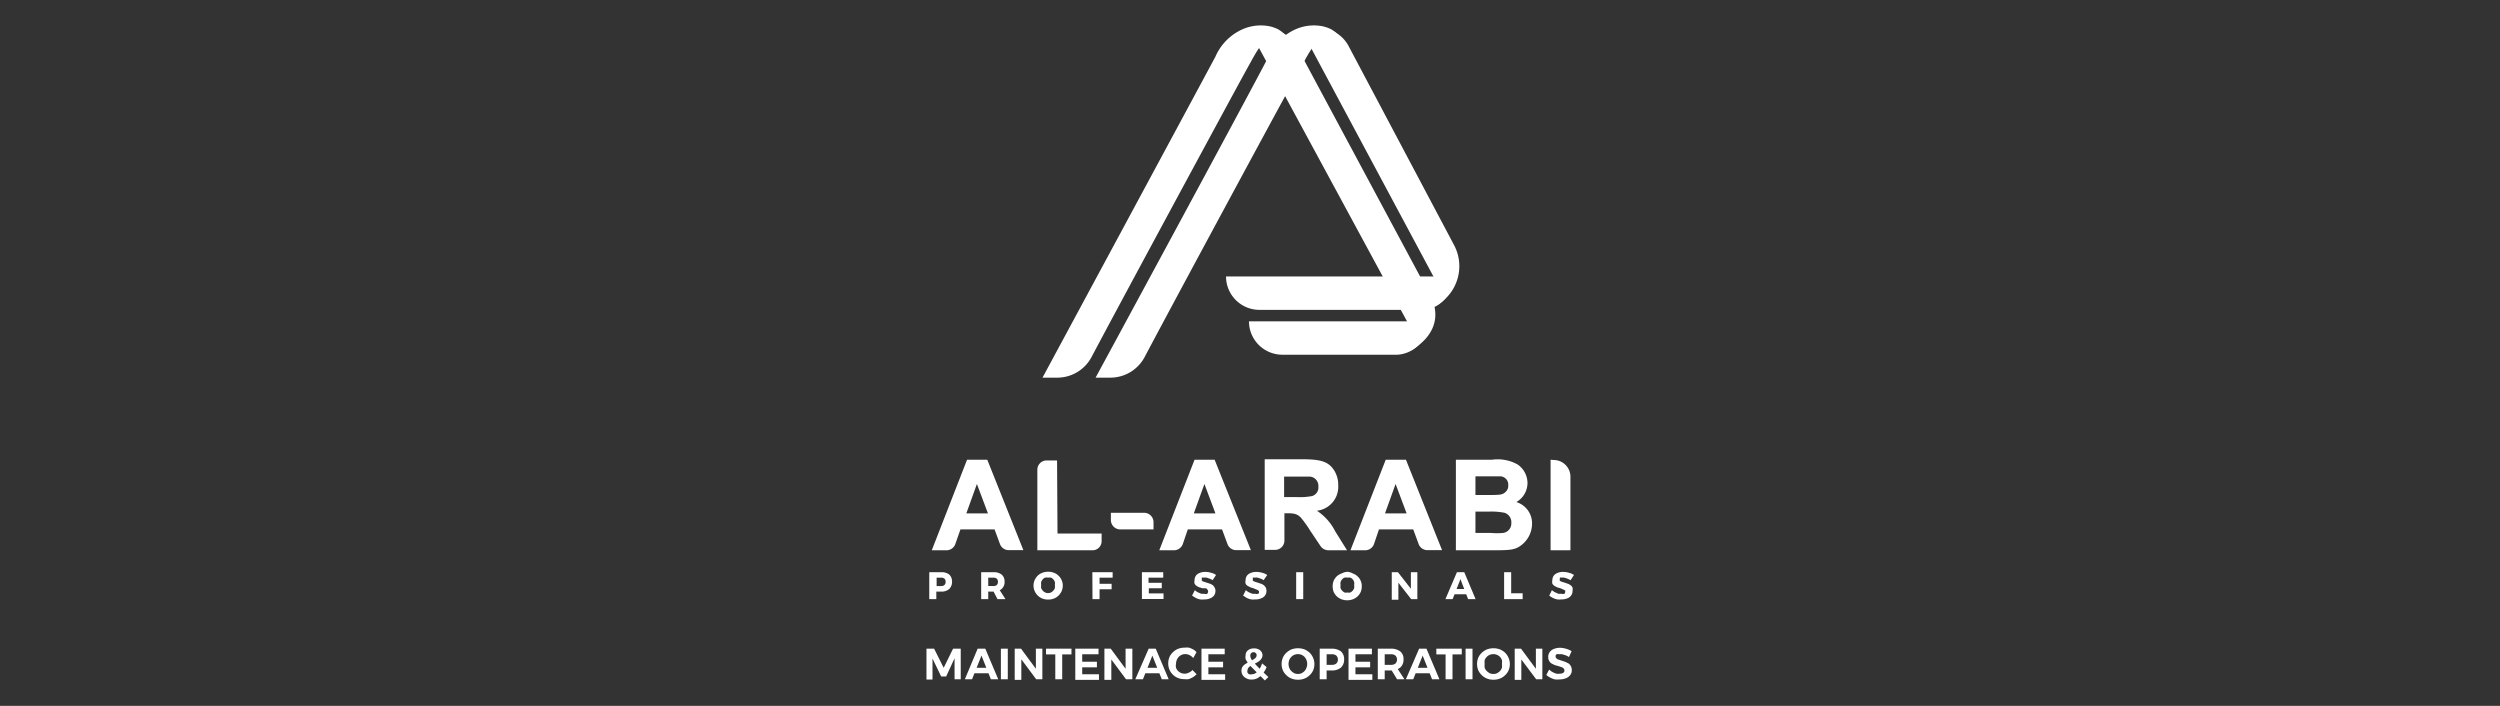 <?xml version="1.0" encoding="UTF-8"?>
<svg xmlns="http://www.w3.org/2000/svg" id="Layer_1" data-name="Layer 1" viewBox="0 0 170 48">
  <rect x="0" y="0" width="170" height="48" fill="#333333" stroke="none"/>
  <defs>
    <style>.cls-1{fill:#fff;}</style>
  </defs>
  <path class="cls-1" d="M71.88,31.31h-.71a.63.63,0,0,0-.63.63v5.48h3.75a.62.62,0,0,0,.62-.62v-.52h-3Z"></path>
  <path class="cls-1" d="M76.18,36h2.26v-.5a.64.64,0,0,0-.64-.63H75.54v.49A.64.64,0,0,0,76.18,36Z"></path>
  <path class="cls-1" d="M89.55,34.73A1.64,1.64,0,0,0,91,33a1.84,1.84,0,0,0-.27-1c-.37-.59-.87-.77-2.15-.77H86v6.16h.71a.63.63,0,0,0,.63-.63V34.9h.19c.54,0,.71.08.93.3a7.62,7.62,0,0,1,.63.88l.71,1.06a.66.66,0,0,0,.53.28h1.27l-.8-1.28A3.64,3.64,0,0,0,89.55,34.73Zm-2.23-2.32h1.77a.63.63,0,0,1,.56.67.61.61,0,0,1-.42.65,4.38,4.38,0,0,1-1.07.07h-.84Z"></path>
  <path class="cls-1" d="M95.6,31.26H94.23l-2.4,6.16h1a.64.64,0,0,0,.6-.42l.34-1h2.33l.37,1a.63.63,0,0,0,.59.41h1L95.62,31.3Zm.05,3.65H94.18l.72-2Z"></path>
  <path class="cls-1" d="M103.11,34.14a1.5,1.5,0,0,0,.76-1.3,1.54,1.54,0,0,0-.68-1.26,2.8,2.8,0,0,0-1.73-.32H99v6.16h2.11c1.56,0,1.87,0,2.33-.34a1.85,1.85,0,0,0,.74-1.47A1.51,1.51,0,0,0,103.11,34.14Zm-2.78.65h.91a4.53,4.53,0,0,1,1.07.08.67.67,0,0,1,.46.69.65.65,0,0,1-.56.68,4.53,4.53,0,0,1-.82,0h-1.06Zm2.06-1.35c-.21.21-.37.22-1.23.22h-.83V32.39H101c.61,0,.92,0,1,0a.56.56,0,0,1,.56.61A.54.54,0,0,1,102.39,33.44Z"></path>
  <path class="cls-1" d="M105.44,31.26v6.16h1.35v-5a1.14,1.14,0,0,0-1.14-1.14Z"></path>
  <path class="cls-1" d="M82.6,31.26H81.23l-2.4,6.16h1a.65.65,0,0,0,.6-.42l.34-1h2.33l.37,1a.63.63,0,0,0,.59.41h1L82.61,31.3Zm.05,3.65H81.18l.72-2Z"></path>
  <path class="cls-1" d="M67.13,31.26H65.76l-2.4,6.16h1a.64.64,0,0,0,.6-.42l.35-1h2.32L68,37a.63.63,0,0,0,.59.41h1L67.15,31.3Zm.05,3.65H65.71l.72-2Z"></path>
  <path class="cls-1" d="M64,38.91a.84.84,0,0,1,.55.16.66.66,0,0,1,.19.48.69.69,0,0,1-.19.5.79.79,0,0,1-.55.18h-.54l.21-.21v.72h-.48V38.91Zm0,.94a.29.29,0,0,0,.22-.07.26.26,0,0,0,.08-.22.25.25,0,0,0-.08-.21.34.34,0,0,0-.22-.07h-.52l.21-.21v1l-.21-.21Z"></path>
  <path class="cls-1" d="M67.55,38.91a.85.85,0,0,1,.56.16.59.59,0,0,1,.2.48.62.62,0,0,1-.2.5.8.8,0,0,1-.56.18H67.2v.51h-.48V38.91Zm0,.94a.32.32,0,0,0,.23-.07.29.29,0,0,0,.08-.22.29.29,0,0,0-.08-.21.37.37,0,0,0-.23-.07H67.2v.57Zm-.08.2h.46l.44.69h-.54Z"></path>
  <path class="cls-1" d="M71.27,38.88a1,1,0,0,1,.4.07.79.79,0,0,1,.31.2.81.81,0,0,1,.21.3.87.87,0,0,1,.08.37,1,1,0,0,1-.08.38,1,1,0,0,1-.21.3.92.92,0,0,1-.31.2,1,1,0,0,1-.4.07,1,1,0,0,1-.39-.07.92.92,0,0,1-.31-.2,1,1,0,0,1-.21-.3.94.94,0,0,1,0-.76,1,1,0,0,1,.21-.3.89.89,0,0,1,.31-.19A1,1,0,0,1,71.27,38.88Zm0,.4a.48.48,0,0,0-.2,0,.42.42,0,0,0-.16.11.78.78,0,0,0-.11.18.65.65,0,0,0,0,.21.78.78,0,0,0,0,.22,1,1,0,0,0,.11.17.52.52,0,0,0,.17.12.47.47,0,0,0,.38,0,.61.61,0,0,0,.16-.12.62.62,0,0,0,.11-.17.78.78,0,0,0,0-.22.66.66,0,0,0,0-.21.54.54,0,0,0-.11-.18.42.42,0,0,0-.16-.11A.41.41,0,0,0,71.28,39.28Z"></path>
  <path class="cls-1" d="M74.28,38.91h1.38v.37h-.89v.42h.82v.37h-.82v.67h-.48Z"></path>
  <path class="cls-1" d="M77.65,38.91H79.1v.37h-1v.35H79V40h-.88v.35h1v.38H77.65Z"></path>
  <path class="cls-1" d="M82.46,39.45a1.24,1.24,0,0,0-.2-.1l-.21-.07a.62.62,0,0,0-.18,0,.29.29,0,0,0-.14,0,.11.11,0,0,0,0,.1.14.14,0,0,0,0,.11.46.46,0,0,0,.14.07l.19.06.21.07a.69.69,0,0,1,.19.1.42.42,0,0,1,.13.16.43.43,0,0,1,.06.24.52.52,0,0,1-.1.31.58.58,0,0,1-.27.19.87.87,0,0,1-.37.07,1.65,1.65,0,0,1-.31,0,1.42,1.42,0,0,1-.29-.1l-.25-.16.19-.37a.8.8,0,0,0,.21.15l.24.1.21,0a.27.27,0,0,0,.17,0,.14.14,0,0,0,.06-.12.13.13,0,0,0,0-.11A.37.37,0,0,0,82,40L81.76,40l-.2-.06a.85.85,0,0,1-.19-.1.4.4,0,0,1-.14-.15.57.57,0,0,1,0-.24.53.53,0,0,1,.09-.3.52.52,0,0,1,.26-.19.89.89,0,0,1,.38-.07,1.34,1.34,0,0,1,.4.06.84.84,0,0,1,.33.15Z"></path>
  <path class="cls-1" d="M85.93,39.45a1.24,1.24,0,0,0-.2-.1l-.21-.07a.62.62,0,0,0-.18,0,.32.32,0,0,0-.14,0,.11.11,0,0,0,0,.1.14.14,0,0,0,0,.11.46.46,0,0,0,.14.07l.19.06.21.07a.69.69,0,0,1,.19.1.56.56,0,0,1,.14.16.54.54,0,0,1,.05.24.52.52,0,0,1-.1.31.58.58,0,0,1-.27.19.87.87,0,0,1-.37.07,1.65,1.65,0,0,1-.31,0,1.42,1.42,0,0,1-.29-.1l-.25-.16.19-.37a.8.8,0,0,0,.21.15l.24.1.22,0a.25.25,0,0,0,.16,0,.15.15,0,0,0,.07-.12.14.14,0,0,0-.06-.11.37.37,0,0,0-.14-.07L85.23,40l-.2-.06-.19-.1a.4.4,0,0,1-.14-.15.57.57,0,0,1,0-.24.53.53,0,0,1,.09-.3.57.57,0,0,1,.26-.19.92.92,0,0,1,.38-.07,1.34,1.34,0,0,1,.4.06,1,1,0,0,1,.34.15Z"></path>
  <path class="cls-1" d="M88.14,38.91h.48v1.83h-.48Z"></path>
  <path class="cls-1" d="M91.63,38.88A1,1,0,0,1,92,39a.83.83,0,0,1,.32.2.81.81,0,0,1,.21.3.87.87,0,0,1,.07.37,1,1,0,0,1-.07.38,1,1,0,0,1-.21.3,1,1,0,0,1-.32.2,1.12,1.12,0,0,1-.78,0,1,1,0,0,1-.32-.2,1,1,0,0,1-.21-.3,1.07,1.07,0,0,1,0-.76,1,1,0,0,1,.21-.3.94.94,0,0,1,.32-.19A1,1,0,0,1,91.63,38.88Zm0,.4a.45.45,0,0,0-.2,0,.36.36,0,0,0-.16.11.54.54,0,0,0-.11.18.46.46,0,0,0,0,.21.54.54,0,0,0,0,.22.62.62,0,0,0,.11.17.61.61,0,0,0,.16.12.45.45,0,0,0,.2,0,.43.43,0,0,0,.19,0,.61.61,0,0,0,.16-.12.59.59,0,0,0,.1-.17.54.54,0,0,0,0-.22.46.46,0,0,0,0-.21.52.52,0,0,0-.1-.18.42.42,0,0,0-.16-.11A.43.43,0,0,0,91.64,39.28Z"></path>
  <path class="cls-1" d="M94.64,38.91h.42l1,1.28-.12,0V38.91h.44v1.83h-.42l-1-1.28.13,0v1.32h-.45Z"></path>
  <path class="cls-1" d="M99.07,38.91h.5l.77,1.83h-.51l-.52-1.36-.53,1.36h-.49Zm-.31,1.14h1.07v.36H98.76Z"></path>
  <path class="cls-1" d="M102.28,38.91h.48v1.43h.78v.4h-1.26Z"></path>
  <path class="cls-1" d="M106.8,39.45l-.21-.1-.21-.07a.52.52,0,0,0-.17,0,.26.26,0,0,0-.14,0s0,.05,0,.1a.12.12,0,0,0,0,.11.4.4,0,0,0,.13.07l.2.06.2.07a.69.69,0,0,1,.19.1.44.44,0,0,1,.14.16.54.54,0,0,1,0,.24.46.46,0,0,1-.1.31.51.51,0,0,1-.26.19,1,1,0,0,1-.38.07,1.54,1.54,0,0,1-.3,0,1.24,1.24,0,0,1-.29-.1,1.2,1.2,0,0,1-.25-.16l.18-.37a1.07,1.07,0,0,0,.22.15l.23.1.22,0a.29.29,0,0,0,.17,0,.14.14,0,0,0,.06-.12.16.16,0,0,0,0-.11l-.14-.07L106.1,40l-.21-.06-.19-.1a.5.5,0,0,1-.14-.15.57.57,0,0,1,0-.24.53.53,0,0,1,.09-.3.57.57,0,0,1,.26-.19.94.94,0,0,1,.39-.07,1.32,1.32,0,0,1,.39.06,1,1,0,0,1,.34.15Z"></path>
  <path class="cls-1" d="M96.06,21.85H84.93a2.27,2.27,0,0,0,2.27,2.27h7.55A2.2,2.2,0,0,0,97,22.55S97,21.85,96.06,21.85Z"></path>
  <path class="cls-1" d="M97.79,18.8H83.37a2.27,2.27,0,0,0,2.27,2.27H96.47a2.11,2.11,0,0,0,2.18-1.46S98.11,18.8,97.79,18.8Z"></path>
  <path class="cls-1" d="M85.58,3.2,95.72,21.93c.47.81.72,1.45.2,1.92,1.93-1.14,2-2.71,1.21-4L88.2,3.2a2.62,2.62,0,0,0-2.27-1.31A1,1,0,0,0,85.58,3.2Z"></path>
  <path class="cls-1" d="M89.12,3.2,97.58,19c.47.81.55,1.28.19,1.71a3.06,3.06,0,0,0,1.13-4L91.74,3.2a2.36,2.36,0,0,0-2.27-1.31A1,1,0,0,0,89.12,3.2Z"></path>
  <path class="cls-1" d="M87.15,2.15,86.93,2a2.7,2.7,0,0,0-.54-.2A3.08,3.08,0,0,0,84.47,2a3.61,3.61,0,0,0-1.82,1.85C81.34,6.3,70.89,25.68,70.89,25.68h1a2.64,2.64,0,0,0,2.34-1.41c1.58-3,8.82-16.4,10.24-19l.5-.91c.4-.69,1.2-2.44,2.41-2Z"></path>
  <path class="cls-1" d="M90.76,2.15,90.54,2a3,3,0,0,0-.54-.2A3.08,3.08,0,0,0,88.08,2a3.61,3.61,0,0,0-1.82,1.85C85,6.3,74.5,25.68,74.5,25.68h1a2.64,2.64,0,0,0,2.34-1.41c1.58-3,8.81-16.4,10.24-19,.12-.23.34-.64.5-.91.4-.69,1.2-2.44,2.41-2Z"></path>
  <path class="cls-1" d="M63,44.11h.52l.65,1.3.64-1.3h.52v2.08h-.42V44.76L64.34,46H64l-.59-1.22v1.43H63Z"></path>
  <path class="cls-1" d="M66.48,44.11H67l.88,2.08h-.5l-.64-1.61-.64,1.61h-.49Zm-.4,1.3H67.3v.37H66.08Z"></path>
  <path class="cls-1" d="M68.06,44.11h.47v2.08h-.47Z"></path>
  <path class="cls-1" d="M69,44.11h.43l1.13,1.53-.12,0V44.11h.44v2.08h-.42l-1.13-1.52.12,0v1.56H69Z"></path>
  <path class="cls-1" d="M71.13,44.11h1.73v.39h-.63v1.69h-.47V44.5h-.63Z"></path>
  <path class="cls-1" d="M73.12,44.11H74.7v.38H73.59V45h1v.38h-1v.47h1.14v.38H73.12Z"></path>
  <path class="cls-1" d="M75.1,44.11h.43l1.13,1.53-.12,0V44.11H77v2.08h-.43l-1.13-1.52.13,0v1.56H75.1Z"></path>
  <path class="cls-1" d="M78.11,44.11h.48l.88,2.08H79l-.64-1.61-.64,1.61H77.2Zm-.4,1.3h1.22v.37H77.71Z"></path>
  <path class="cls-1" d="M81.14,44.75a.69.69,0,0,0-.25-.2.59.59,0,0,0-.29-.07.53.53,0,0,0-.25.05.66.66,0,0,0-.2.14.71.71,0,0,0-.18.47.55.55,0,0,0,0,.26.54.54,0,0,0,.13.22.9.9,0,0,0,.2.14.7.7,0,0,0,.25.05.62.62,0,0,0,.29-.07.72.72,0,0,0,.25-.18l.28.29a1.57,1.57,0,0,1-.25.2,1.51,1.51,0,0,1-.29.13,1,1,0,0,1-.3,0,1,1,0,0,1-.43-.08.93.93,0,0,1-.35-.23,1,1,0,0,1-.23-.34,1.14,1.14,0,0,1,0-.84,1,1,0,0,1,.24-.34,1.07,1.07,0,0,1,.35-.23,1.23,1.23,0,0,1,.44-.08,1.54,1.54,0,0,1,.3,0,1.39,1.39,0,0,1,.28.12.71.71,0,0,1,.23.19Z"></path>
  <path class="cls-1" d="M81.7,44.11h1.58v.38H82.17V45h1v.38h-1v.47h1.14v.38H81.7Z"></path>
  <path class="cls-1" d="M86.13,45.36a1.77,1.77,0,0,1-.26.45,1.22,1.22,0,0,1-.35.3.86.86,0,0,1-.41.1.67.67,0,0,1-.35-.08.58.58,0,0,1-.25-.21.53.53,0,0,1-.09-.3.51.51,0,0,1,.07-.28.73.73,0,0,1,.2-.19l.24-.15a1.46,1.46,0,0,0,.25-.13.6.6,0,0,0,.2-.14.24.24,0,0,0,.07-.18.17.17,0,0,0-.06-.14.19.19,0,0,0-.15-.06.19.19,0,0,0-.16.07.21.21,0,0,0-.06.16.56.56,0,0,0,.06.23,2,2,0,0,0,.22.29l.38.4.57.54-.24.23-.52-.52-.39-.39a2.82,2.82,0,0,1-.25-.3,1.17,1.17,0,0,1-.15-.25.62.62,0,0,1,0-.23.46.46,0,0,1,.07-.26.55.55,0,0,1,.2-.17.75.75,0,0,1,.31-.06.65.65,0,0,1,.29.06.47.47,0,0,1,.2.16.41.41,0,0,1,.08.24.41.41,0,0,1-.08.25.62.62,0,0,1-.18.18,2,2,0,0,1-.25.14l-.25.13a.66.66,0,0,0-.18.14.29.29,0,0,0-.08.19.28.28,0,0,0,0,.16.25.25,0,0,0,.12.11.31.31,0,0,0,.17,0,.51.51,0,0,0,.28-.09.87.87,0,0,0,.24-.26,1.27,1.27,0,0,0,.18-.39Z"></path>
  <path class="cls-1" d="M88.26,44.08a1.33,1.33,0,0,1,.45.08,1.18,1.18,0,0,1,.35.23,1.09,1.09,0,0,1,.24,1.18,1,1,0,0,1-.24.34,1,1,0,0,1-.35.23,1.12,1.12,0,0,1-.45.08,1.11,1.11,0,0,1-.44-.08,1,1,0,0,1-.35-.23,1,1,0,0,1-.24-.34,1.14,1.14,0,0,1,0-.84,1,1,0,0,1,.24-.34,1.18,1.18,0,0,1,.35-.23A1.32,1.32,0,0,1,88.26,44.08Zm0,.4a.7.7,0,0,0-.25.05.56.56,0,0,0-.2.14.6.6,0,0,0-.14.21.81.81,0,0,0-.05.27.75.75,0,0,0,.05.26.55.55,0,0,0,.14.22,1,1,0,0,0,.2.15.65.65,0,0,0,.5,0,1,1,0,0,0,.2-.15.67.67,0,0,0,.13-.22.75.75,0,0,0,.05-.26.81.81,0,0,0-.05-.27.74.74,0,0,0-.13-.21.66.66,0,0,0-.2-.14A.7.7,0,0,0,88.27,44.48Z"></path>
  <path class="cls-1" d="M90.57,44.11a1,1,0,0,1,.62.19.68.68,0,0,1,.21.53.73.73,0,0,1-.21.56.91.91,0,0,1-.62.2H90l.21-.2v.8h-.47V44.11Zm0,1.1a.45.45,0,0,0,.3-.09.39.39,0,0,0,0-.54.45.45,0,0,0-.3-.09H90l.21-.21v1.14L90,45.21Z"></path>
  <path class="cls-1" d="M91.7,44.11h1.59v.38H92.17V45h1v.38h-1v.47h1.15v.38H91.7Z"></path>
  <path class="cls-1" d="M94.59,44.11a1,1,0,0,1,.63.19.65.65,0,0,1,.22.53.7.7,0,0,1-.22.56.93.93,0,0,1-.63.2h-.43v.6h-.47V44.11Zm0,1.1a.45.45,0,0,0,.3-.09.39.39,0,0,0,0-.54.45.45,0,0,0-.3-.09h-.43v.72Zm-.06.21H95l.5.77H95Z"></path>
  <path class="cls-1" d="M96.5,44.11H97l.88,2.08h-.5l-.64-1.61-.64,1.61H95.6Zm-.4,1.3h1.23v.37H96.1Z"></path>
  <path class="cls-1" d="M97.67,44.11H99.4v.39h-.63v1.69H98.3V44.5h-.63Z"></path>
  <path class="cls-1" d="M99.66,44.11h.47v2.08h-.47Z"></path>
  <path class="cls-1" d="M101.55,44.08a1.33,1.33,0,0,1,.45.08,1.18,1.18,0,0,1,.35.23,1.09,1.09,0,0,1,.24,1.18,1,1,0,0,1-.24.34,1,1,0,0,1-.35.23,1.12,1.12,0,0,1-.45.08,1.11,1.11,0,0,1-.44-.08,1,1,0,0,1-.35-.23,1,1,0,0,1-.24-.34,1.14,1.14,0,0,1,0-.84,1,1,0,0,1,.24-.34,1.18,1.18,0,0,1,.35-.23A1.32,1.32,0,0,1,101.55,44.08Zm0,.4a.7.7,0,0,0-.25.05.56.56,0,0,0-.2.14.6.6,0,0,0-.14.21.81.81,0,0,0,0,.27.75.75,0,0,0,0,.26.55.55,0,0,0,.14.22,1,1,0,0,0,.2.15.65.65,0,0,0,.5,0,1,1,0,0,0,.2-.15.67.67,0,0,0,.13-.22.75.75,0,0,0,0-.26.81.81,0,0,0,0-.27.74.74,0,0,0-.13-.21.66.66,0,0,0-.2-.14A.7.7,0,0,0,101.56,44.48Z"></path>
  <path class="cls-1" d="M103,44.11h.43l1.13,1.53-.12,0V44.11h.44v2.08h-.42l-1.14-1.52.13,0v1.56H103Z"></path>
  <path class="cls-1" d="M106.69,44.68a1,1,0,0,0-.23-.12l-.22-.07a.75.75,0,0,0-.2,0,.36.36,0,0,0-.19,0,.15.15,0,0,0-.07.14.18.18,0,0,0,.06.14.35.35,0,0,0,.16.09l.21.07.24.08.22.11a.65.65,0,0,1,.15.18.54.54,0,0,1,.06.27.5.5,0,0,1-.11.34.64.64,0,0,1-.29.21,1.07,1.07,0,0,1-.41.08,1.86,1.86,0,0,1-.34,0,1.43,1.43,0,0,1-.31-.12,1.27,1.27,0,0,1-.27-.18l.19-.37a1.24,1.24,0,0,0,.23.17,1.83,1.83,0,0,0,.26.11.75.75,0,0,0,.24,0,.37.37,0,0,0,.23-.06.16.16,0,0,0,.08-.16.18.18,0,0,0-.06-.14.38.38,0,0,0-.15-.09l-.22-.07-.24-.07-.22-.11a.61.61,0,0,1-.15-.17.54.54,0,0,1-.06-.27.56.56,0,0,1,.1-.33.61.61,0,0,1,.28-.21,1.08,1.08,0,0,1,.42-.08,1.55,1.55,0,0,1,.43.07,1.5,1.5,0,0,1,.36.16Z"></path>
</svg>
